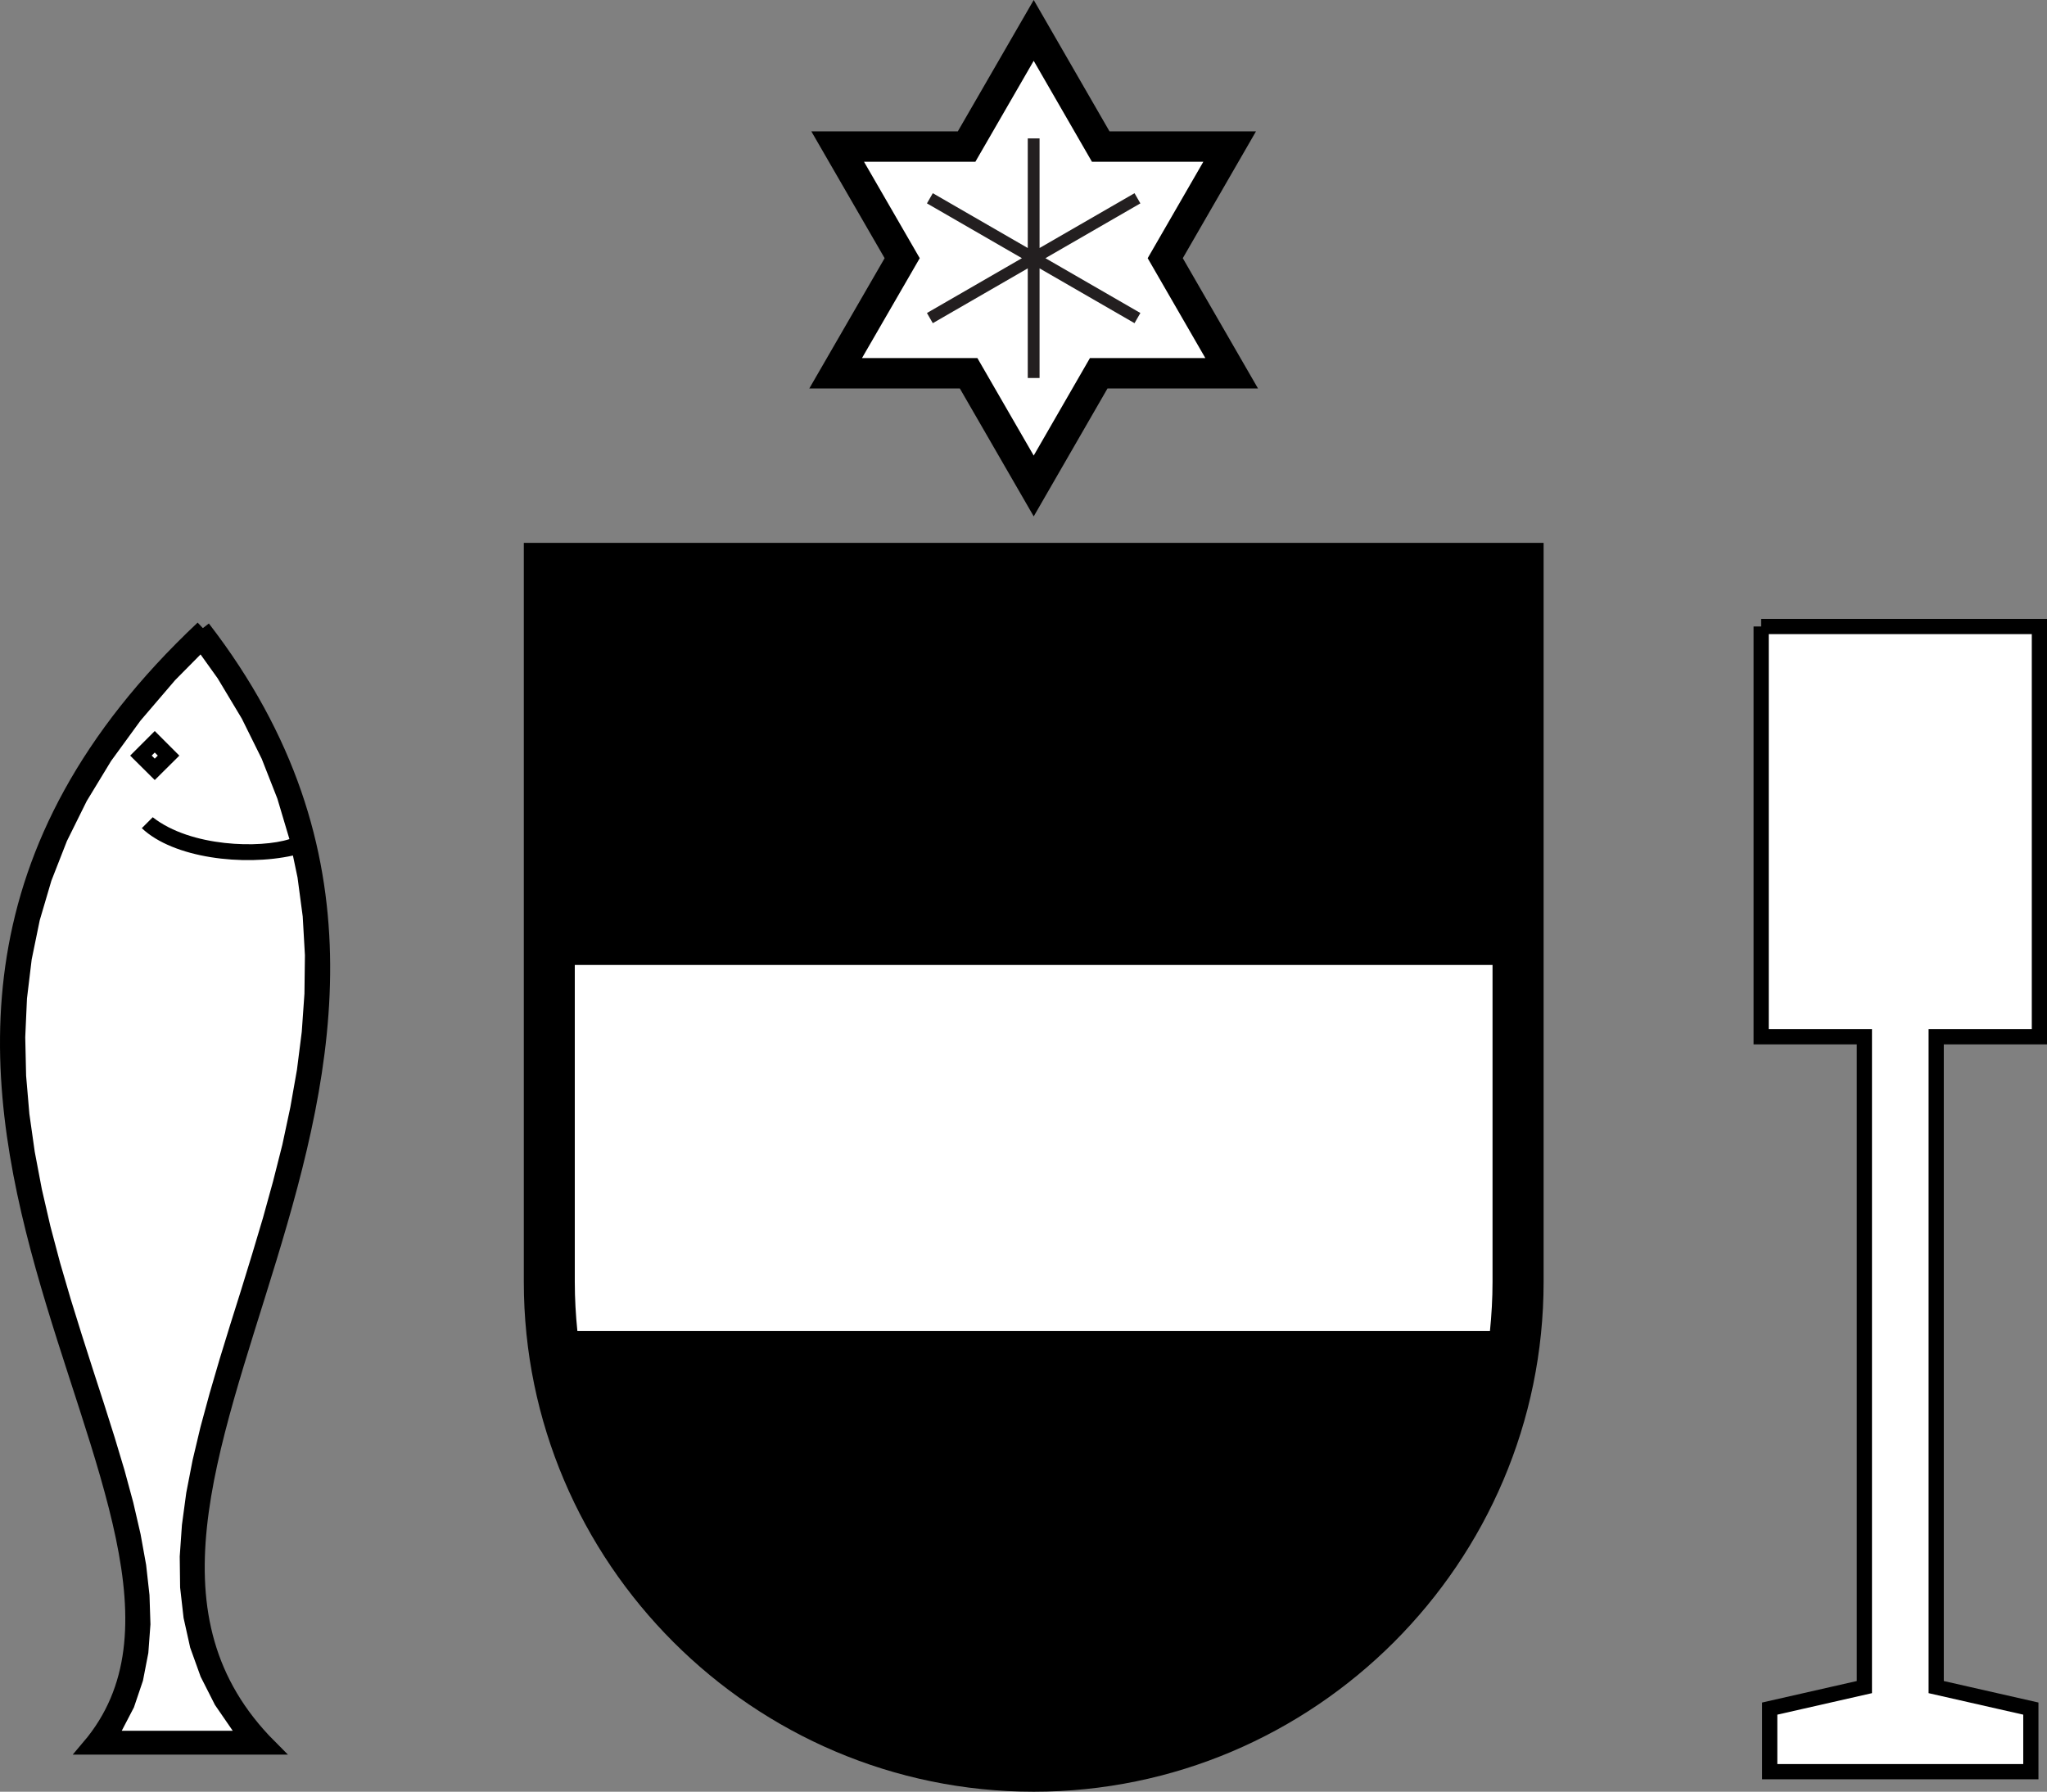 <?xml version="1.0" encoding="UTF-8" standalone="no"?>
<!-- Generator: Adobe Illustrator 13.0.2, SVG Export Plug-In . SVG Version: 6.00 Build 14948)  -->

<svg
   xmlns:dc="http://purl.org/dc/elements/1.1/"
   xmlns:cc="http://creativecommons.org/ns#"
   xmlns:rdf="http://www.w3.org/1999/02/22-rdf-syntax-ns#"
   xmlns:svg="http://www.w3.org/2000/svg"
   xmlns="http://www.w3.org/2000/svg"
   xmlns:sodipodi="http://sodipodi.sourceforge.net/DTD/sodipodi-0.dtd"
   xmlns:inkscape="http://www.inkscape.org/namespaces/inkscape"
   version="1.0"
   id="svg2950"
   x="0px"
   y="0px"
   width="538.6"
   height="471.524"
   viewBox="0 0 538.6 471.524"
   enable-background="new 0 0 651.033 550.076"
   xml:space="preserve"
   inkscape:version="0.91 r13725"
   sodipodi:docname="Wappen_Bad_Waldsee.svg"><rect x="0" y="0" width="538.6" height="471.524" fill="#808080" stroke="none"/><defs
     id="defs25" /><sodipodi:namedview
     pagecolor="#ffffff"
     bordercolor="#666666"
     borderopacity="1"
     objecttolerance="10"
     gridtolerance="10"
     guidetolerance="10"
     inkscape:pageopacity="0"
     inkscape:pageshadow="2"
     inkscape:window-width="1366"
     inkscape:window-height="705"
     id="namedview23"
     showgrid="false"
     fit-margin-top="0"
     fit-margin-left="0"
     fit-margin-right="0"
     fit-margin-bottom="0"
     inkscape:zoom="0.42903163"
     inkscape:cx="59.073359"
     inkscape:cy="116.04179"
     inkscape:window-x="-8"
     inkscape:window-y="-8"
     inkscape:window-maximized="1"
     inkscape:current-layer="svg2950" /><path
     d="m 53.374,165.304 c -123.655,116.33 21.548,233.82 -29.909,294.448 l 47.466,0 c -67.474,-67.649 73.005,-177.108 -17.557,-294.448"
     id="path3"
     inkscape:connector-curvature="0"
     style="stroke:#000000;stroke-width:4" /><path
     d="m 40.187,215.069 c 10.054,7.907 28.369,8.21 35.973,5.76 l -0.076,-0.228 -3.107,-10.433 -4.117,-10.483 -5.229,-10.559 -6.365,-10.61 -4.497,-6.29 -6.694,6.77 -9.119,10.66 -7.73,10.61 -6.416,10.559 -5.204,10.509 -4.092,10.458 -3.057,10.382 -2.122,10.332 -1.238,10.281 -0.454,10.181 0.227,10.13 0.859,10.054 1.415,9.979 1.869,9.853 2.248,9.725 2.552,9.625 2.778,9.498 2.905,9.348 2.931,9.17 2.93,9.043 2.805,8.867 2.602,8.664 2.299,8.488 1.92,8.311 1.465,8.109 0.885,7.933 0.252,7.704 -0.556,7.528 -1.414,7.301 -2.375,7.022 -3.208,6.163 29.202,0 -4.674,-6.795 -3.764,-7.427 -2.754,-7.654 -1.742,-7.831 -0.91,-8.008 -0.101,-8.159 0.581,-8.312 1.137,-8.437 1.667,-8.59 2.071,-8.715 2.4,-8.842 2.627,-8.992 2.804,-9.12 2.905,-9.245 2.88,-9.373 2.829,-9.473 2.652,-9.6 2.451,-9.675 2.097,-9.827 1.742,-9.877 1.264,-9.979 0.707,-10.028 0.126,-10.13 -0.58,-10.206 -1.364,-10.256 -1.213,-5.785 c -13.01,2.88 -31.45,0.682 -39.762,-7.199 l 2.877,-2.879 z"
     id="path5"
     inkscape:connector-curvature="0"
     style="fill:#ffffff" /><polygon
     points="367.08,80.735 380.343,57.798 353.844,57.798 339.924,33.673 325.98,57.798 299.481,57.798 312.743,80.735 298.976,104.583 326.511,104.583 339.924,127.798 353.313,104.583 380.848,104.583 "
     id="polygon7"
     style="fill:#231f20"
     transform="translate(-67.938,-12.789)" /><polygon
     points="374.532,80.735 391.484,51.356 357.557,51.356 339.924,20.79 322.267,51.356 288.341,51.356 305.317,80.735 287.81,111.024 322.797,111.024 339.924,140.681 357.027,111.024 392.014,111.024 "
     id="polygon9"
     style="fill:#ffffff;stroke:#000000;stroke-width:8"
     transform="translate(-67.938,-12.789)" /><polyline
     points="311.833,66.311 313.374,63.633 338.359,78.058 338.359,49.209 341.465,49.209 341.465,78.058   366.449,63.633 367.99,66.311 343.006,80.735 367.99,95.16 366.449,97.837 341.465,83.413 341.465,112.262 338.359,112.262   338.359,83.413 313.374,97.837 311.833,95.16 336.818,80.735 311.833,66.311 "
     id="polyline11"
     style="fill:#231f20"
     transform="translate(-67.938,-12.789)" /><path
     d="m 406.15,337.36 c 0,73.89 -60.273,134.164 -134.164,134.164 -73.89,0 -134.163,-60.274 -134.163,-134.164 l 0,-194.488 268.327,0 0,194.488 z"
     id="path13"
     inkscape:connector-curvature="0" /><path
     d="m 392.711,253.947 0,83.414 c 0,4.37 -0.252,8.689 -0.682,12.934 l -240.11,0 c -0.43,-4.244 -0.682,-8.563 -0.682,-12.934 l 0,-83.414 241.474,0"
     id="path15"
     inkscape:connector-curvature="0"
     style="fill:#ffffff" /><polygon
     points="573.088,281.337 573.088,460.188 597.995,465.847 597.995,474.739 537.873,474.739 537.873,465.847 562.781,460.188 562.781,281.337 535.6,281.337 535.6,181.958 600.27,181.958 600.27,281.337 "
     id="polygon17"
     transform="translate(-67.938,-12.789)" /><polyline
     points="531.33,177.664 604.538,177.664 604.538,285.632   577.382,285.632 577.382,456.778 602.29,462.437 602.29,479.033 533.579,479.033 533.579,462.437 558.487,456.778 558.487,285.632   531.33,285.632 531.33,177.664 "
     id="polyline19"
     style="fill:#ffffff;stroke:#000000;stroke-width:4"
     transform="translate(-67.938,-12.789)" /><polygon
     points="105.018,211.641 108.656,208.003 112.293,211.641 108.656,215.253 "
     id="polygon21"
     style="fill:#ffffff;stroke:#000000;stroke-width:4"
     transform="translate(-67.938,-12.789)" /></svg>